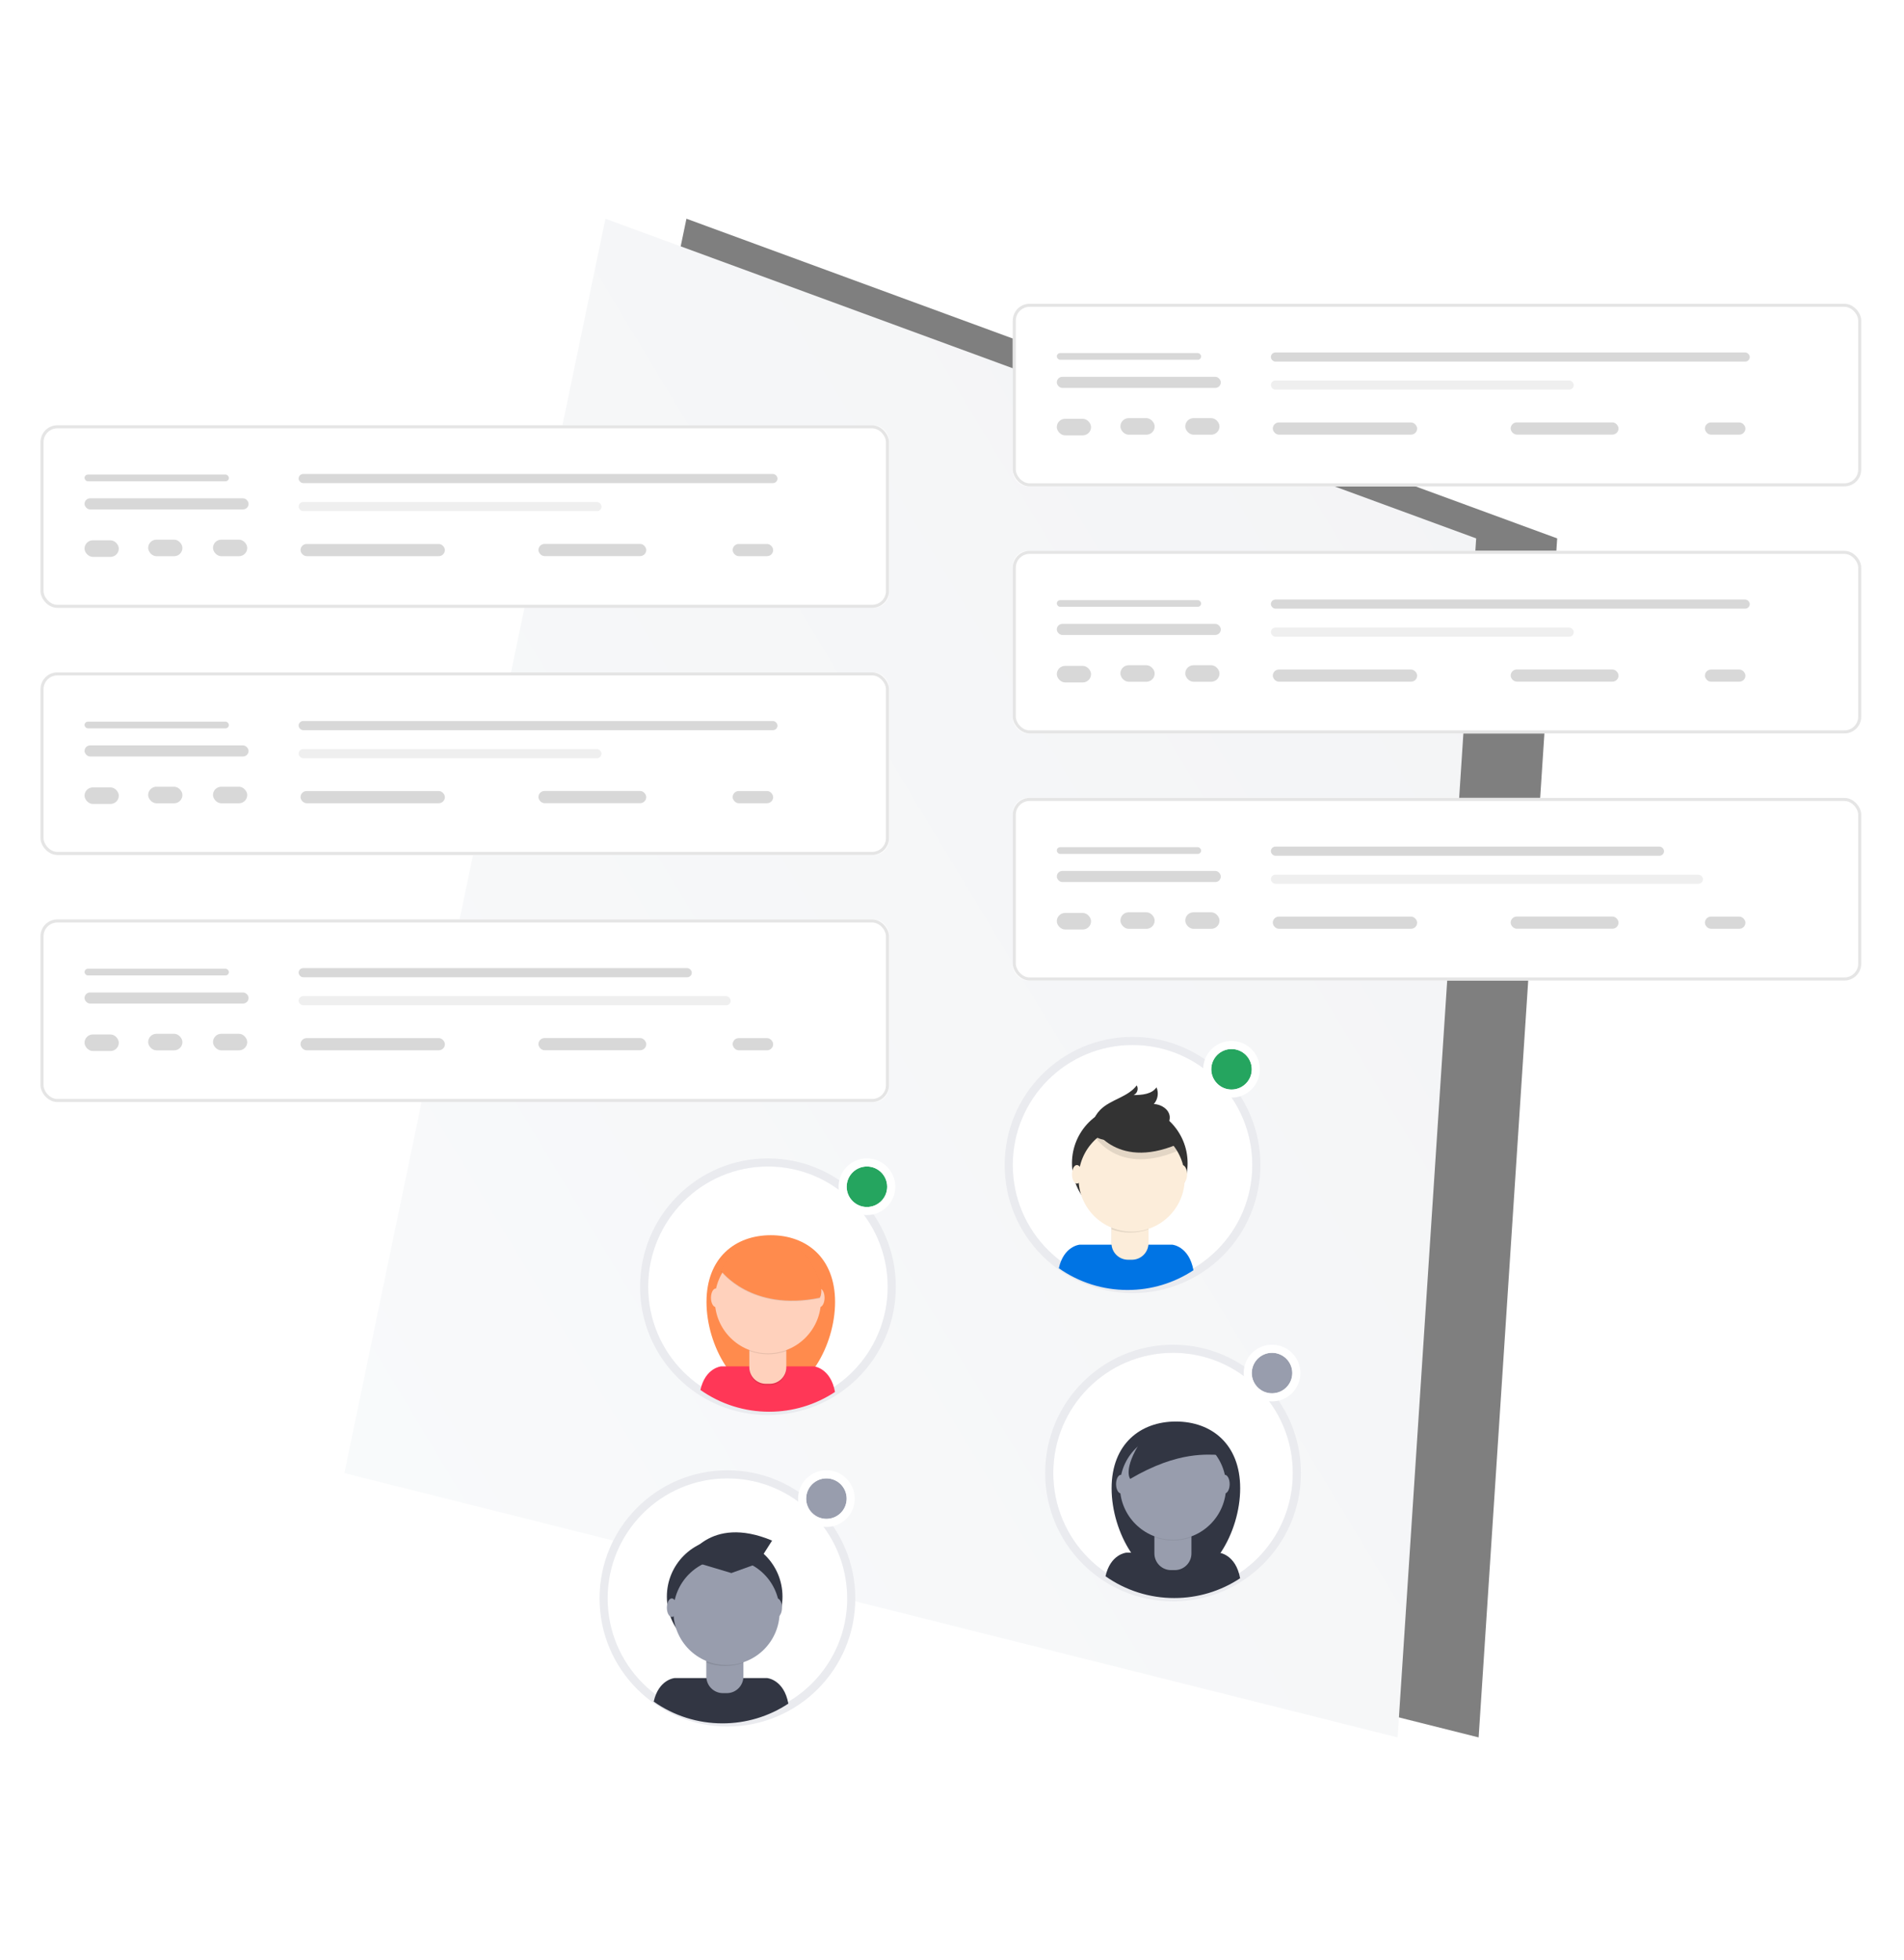 <?xml version="1.0" encoding="UTF-8"?>
<svg width="470px" height="484px" viewBox="0 0 470 484" version="1.1" xmlns="http://www.w3.org/2000/svg" xmlns:xlink="http://www.w3.org/1999/xlink">
    <!-- Generator: Sketch 49.1 (51147) - http://www.bohemiancoding.com/sketch -->
    <title>Group 73</title>
    <desc>Created with Sketch.</desc>
    <defs>
        <linearGradient x1="111.477%" y1="105.268%" x2="-5.268%" y2="11.477%" id="linearGradient-1">
            <stop stop-color="#E6E7EB" offset="0%"></stop>
            <stop stop-color="#F3F6F8" offset="100%"></stop>
        </linearGradient>
        <polygon id="path-2" points="85 65.251 344.998 -2.27373675e-13 364.389 296.029 149.447 374.956"></polygon>
        <filter x="-28.6%" y="-26.7%" width="171.6%" height="153.3%" filterUnits="objectBoundingBox" id="filter-3">
            <feOffset dx="20" dy="0" in="SourceAlpha" result="shadowOffsetOuter1"></feOffset>
            <feGaussianBlur stdDeviation="30" in="shadowOffsetOuter1" result="shadowBlurOuter1"></feGaussianBlur>
            <feColorMatrix values="0 0 0 0 0.596   0 0 0 0 0.616   0 0 0 0 0.678  0 0 0 0.2 0" type="matrix" in="shadowBlurOuter1"></feColorMatrix>
        </filter>
        <filter x="-4.8%" y="-21.7%" width="119.0%" height="187.0%" filterUnits="objectBoundingBox" id="filter-4">
            <feOffset dx="10" dy="10" in="SourceAlpha" result="shadowOffsetOuter1"></feOffset>
            <feGaussianBlur stdDeviation="5" in="shadowOffsetOuter1" result="shadowBlurOuter1"></feGaussianBlur>
            <feColorMatrix values="0 0 0 0 0.196   0 0 0 0 0.212   0 0 0 0 0.263  0 0 0 0.05 0" type="matrix" in="shadowBlurOuter1" result="shadowMatrixOuter1"></feColorMatrix>
            <feMerge>
                <feMergeNode in="shadowMatrixOuter1"></feMergeNode>
                <feMergeNode in="SourceGraphic"></feMergeNode>
            </feMerge>
        </filter>
        <rect id="path-5" x="0" y="0" width="209.448" height="45.083" rx="3.774"></rect>
        <filter x="-4.8%" y="-21.7%" width="119.0%" height="187.0%" filterUnits="objectBoundingBox" id="filter-6">
            <feOffset dx="10" dy="10" in="SourceAlpha" result="shadowOffsetOuter1"></feOffset>
            <feGaussianBlur stdDeviation="5" in="shadowOffsetOuter1" result="shadowBlurOuter1"></feGaussianBlur>
            <feColorMatrix values="0 0 0 0 0.196   0 0 0 0 0.212   0 0 0 0 0.263  0 0 0 0.05 0" type="matrix" in="shadowBlurOuter1" result="shadowMatrixOuter1"></feColorMatrix>
            <feMerge>
                <feMergeNode in="shadowMatrixOuter1"></feMergeNode>
                <feMergeNode in="SourceGraphic"></feMergeNode>
            </feMerge>
        </filter>
        <rect id="path-7" x="0" y="0" width="209.448" height="45.083" rx="3.774"></rect>
        <filter x="-4.8%" y="-21.7%" width="119.0%" height="187.0%" filterUnits="objectBoundingBox" id="filter-8">
            <feOffset dx="10" dy="10" in="SourceAlpha" result="shadowOffsetOuter1"></feOffset>
            <feGaussianBlur stdDeviation="5" in="shadowOffsetOuter1" result="shadowBlurOuter1"></feGaussianBlur>
            <feColorMatrix values="0 0 0 0 0.196   0 0 0 0 0.212   0 0 0 0 0.263  0 0 0 0.05 0" type="matrix" in="shadowBlurOuter1" result="shadowMatrixOuter1"></feColorMatrix>
            <feMerge>
                <feMergeNode in="shadowMatrixOuter1"></feMergeNode>
                <feMergeNode in="SourceGraphic"></feMergeNode>
            </feMerge>
        </filter>
        <rect id="path-9" x="0" y="0" width="209.448" height="45.083" rx="3.774"></rect>
        <filter x="-20.0%" y="-19.7%" width="173.3%" height="170.5%" filterUnits="objectBoundingBox" id="filter-10">
            <feOffset dx="10" dy="10" in="SourceAlpha" result="shadowOffsetOuter1"></feOffset>
            <feGaussianBlur stdDeviation="5" in="shadowOffsetOuter1" result="shadowBlurOuter1"></feGaussianBlur>
            <feColorMatrix values="0 0 0 0 0.196   0 0 0 0 0.212   0 0 0 0 0.263  0 0 0 0.05 0" type="matrix" in="shadowBlurOuter1" result="shadowMatrixOuter1"></feColorMatrix>
            <feMerge>
                <feMergeNode in="shadowMatrixOuter1"></feMergeNode>
                <feMergeNode in="SourceGraphic"></feMergeNode>
            </feMerge>
        </filter>
        <ellipse id="path-11" cx="29.565" cy="29.633" rx="29.565" ry="29.633"></ellipse>
        <circle id="path-12" cx="54" cy="6" r="5"></circle>
        <filter x="-20.0%" y="-19.4%" width="173.3%" height="167.7%" filterUnits="objectBoundingBox" id="filter-13">
            <feOffset dx="10" dy="10" in="SourceAlpha" result="shadowOffsetOuter1"></feOffset>
            <feGaussianBlur stdDeviation="5" in="shadowOffsetOuter1" result="shadowBlurOuter1"></feGaussianBlur>
            <feColorMatrix values="0 0 0 0 0.196   0 0 0 0 0.212   0 0 0 0 0.263  0 0 0 0.05 0" type="matrix" in="shadowBlurOuter1" result="shadowMatrixOuter1"></feColorMatrix>
            <feMerge>
                <feMergeNode in="shadowMatrixOuter1"></feMergeNode>
                <feMergeNode in="SourceGraphic"></feMergeNode>
            </feMerge>
        </filter>
        <ellipse id="path-14" cx="29.565" cy="29.685" rx="29.565" ry="29.685"></ellipse>
        <circle id="path-15" cx="54" cy="5" r="5"></circle>
        <filter x="-4.8%" y="-21.7%" width="119.0%" height="187.0%" filterUnits="objectBoundingBox" id="filter-16">
            <feOffset dx="10" dy="10" in="SourceAlpha" result="shadowOffsetOuter1"></feOffset>
            <feGaussianBlur stdDeviation="5" in="shadowOffsetOuter1" result="shadowBlurOuter1"></feGaussianBlur>
            <feColorMatrix values="0 0 0 0 0.196   0 0 0 0 0.212   0 0 0 0 0.263  0 0 0 0.05 0" type="matrix" in="shadowBlurOuter1" result="shadowMatrixOuter1"></feColorMatrix>
            <feMerge>
                <feMergeNode in="shadowMatrixOuter1"></feMergeNode>
                <feMergeNode in="SourceGraphic"></feMergeNode>
            </feMerge>
        </filter>
        <rect id="path-17" x="0" y="0" width="209.448" height="45.083" rx="3.774"></rect>
        <filter x="-4.8%" y="-21.7%" width="119.0%" height="187.0%" filterUnits="objectBoundingBox" id="filter-18">
            <feOffset dx="10" dy="10" in="SourceAlpha" result="shadowOffsetOuter1"></feOffset>
            <feGaussianBlur stdDeviation="5" in="shadowOffsetOuter1" result="shadowBlurOuter1"></feGaussianBlur>
            <feColorMatrix values="0 0 0 0 0.196   0 0 0 0 0.212   0 0 0 0 0.263  0 0 0 0.05 0" type="matrix" in="shadowBlurOuter1" result="shadowMatrixOuter1"></feColorMatrix>
            <feMerge>
                <feMergeNode in="shadowMatrixOuter1"></feMergeNode>
                <feMergeNode in="SourceGraphic"></feMergeNode>
            </feMerge>
        </filter>
        <rect id="path-19" x="0" y="0" width="209.448" height="45.083" rx="3.774"></rect>
        <filter x="-4.8%" y="-21.7%" width="119.0%" height="187.0%" filterUnits="objectBoundingBox" id="filter-20">
            <feOffset dx="10" dy="10" in="SourceAlpha" result="shadowOffsetOuter1"></feOffset>
            <feGaussianBlur stdDeviation="5" in="shadowOffsetOuter1" result="shadowBlurOuter1"></feGaussianBlur>
            <feColorMatrix values="0 0 0 0 0.196   0 0 0 0 0.212   0 0 0 0 0.263  0 0 0 0.05 0" type="matrix" in="shadowBlurOuter1" result="shadowMatrixOuter1"></feColorMatrix>
            <feMerge>
                <feMergeNode in="shadowMatrixOuter1"></feMergeNode>
                <feMergeNode in="SourceGraphic"></feMergeNode>
            </feMerge>
        </filter>
        <rect id="path-21" x="0" y="0" width="209.448" height="45.083" rx="3.774"></rect>
        <filter x="-20.0%" y="-19.4%" width="173.3%" height="167.7%" filterUnits="objectBoundingBox" id="filter-22">
            <feOffset dx="10" dy="10" in="SourceAlpha" result="shadowOffsetOuter1"></feOffset>
            <feGaussianBlur stdDeviation="5" in="shadowOffsetOuter1" result="shadowBlurOuter1"></feGaussianBlur>
            <feColorMatrix values="0 0 0 0 0.196   0 0 0 0 0.212   0 0 0 0 0.263  0 0 0 0.05 0" type="matrix" in="shadowBlurOuter1" result="shadowMatrixOuter1"></feColorMatrix>
            <feMerge>
                <feMergeNode in="shadowMatrixOuter1"></feMergeNode>
                <feMergeNode in="SourceGraphic"></feMergeNode>
            </feMerge>
        </filter>
        <ellipse id="path-23" cx="29.565" cy="29.685" rx="29.565" ry="29.685"></ellipse>
        <circle id="path-24" cx="54" cy="5" r="5"></circle>
        <filter x="-20.0%" y="-19.7%" width="173.3%" height="170.5%" filterUnits="objectBoundingBox" id="filter-25">
            <feOffset dx="10" dy="10" in="SourceAlpha" result="shadowOffsetOuter1"></feOffset>
            <feGaussianBlur stdDeviation="5" in="shadowOffsetOuter1" result="shadowBlurOuter1"></feGaussianBlur>
            <feColorMatrix values="0 0 0 0 0.196   0 0 0 0 0.212   0 0 0 0 0.263  0 0 0 0.05 0" type="matrix" in="shadowBlurOuter1" result="shadowMatrixOuter1"></feColorMatrix>
            <feMerge>
                <feMergeNode in="shadowMatrixOuter1"></feMergeNode>
                <feMergeNode in="SourceGraphic"></feMergeNode>
            </feMerge>
        </filter>
        <ellipse id="path-26" cx="29.565" cy="29.633" rx="29.565" ry="29.633"></ellipse>
        <circle id="path-27" cx="54" cy="5" r="5"></circle>
    </defs>
    <g id="Page-1" stroke="none" stroke-width="1" fill="none" fill-rule="evenodd">
        <g id="Auto-Assign-Illustrations" transform="translate(-323, -1745)">
            <g id="Group-73" transform="translate(323, 1799)">
                <g id="Rectangle-9" opacity="0.5" transform="translate(224.695, 187.478) scale(1, -1) translate(-224.695, -187.478) ">
                    <use fill="black" fill-opacity="1" filter="url(#filter-3)" xlink:href="#path-2"></use>
                    <use fill="url(#linearGradient-1)" fill-rule="evenodd" xlink:href="#path-2"></use>
                </g>
                <g id="Group-19" transform="translate(240, 11)">
                    <g id="Group-14">
                        <g id="Group-15" filter="url(#filter-4)" transform="translate(0, 122)">
                            <g id="Rectangle-4">
                                <use fill="#FFFFFF" fill-rule="evenodd" xlink:href="#path-5"></use>
                                <rect stroke="#E5E5E5" stroke-width="0.755" x="0.377" y="0.377" width="208.694" height="44.328" rx="3.774"></rect>
                            </g>
                            <g id="Group-74" transform="translate(63.715, 11.99)" fill="#D8D8D8">
                                <rect id="Rectangle-6" x="0" y="0.032" width="97.052" height="2.254" rx="1.127"></rect>
                                <rect id="Rectangle-6" opacity="0.4" x="0.006" y="6.955" width="106.646" height="2.254" rx="1.127"></rect>
                                <rect id="Rectangle-6" x="0.474" y="17.314" width="35.631" height="3.006" rx="1.503"></rect>
                                <rect id="Rectangle-6" x="59.196" y="17.3" width="26.617" height="3.006" rx="1.503"></rect>
                                <rect id="Rectangle-6" x="107.141" y="17.314" width="10" height="3.006" rx="1.503"></rect>
                            </g>
                            <g id="Group-80" transform="translate(10.87, 12.172)" fill="#D8D8D8">
                                <rect id="Rectangle-6" x="0" y="16.23" width="8.456" height="4.087" rx="2.044"></rect>
                                <rect id="Rectangle-6" x="15.702" y="16.065" width="8.456" height="4.087" rx="2.044"></rect>
                                <rect id="Rectangle-6" x="31.707" y="16.065" width="8.456" height="4.087" rx="2.044"></rect>
                                <rect id="Rectangle-6" x="0" y="5.861" width="40.489" height="2.737" rx="1.368"></rect>
                                <rect id="Rectangle-6" x="0" y="0" width="35.631" height="1.653" rx="0.827"></rect>
                            </g>
                        </g>
                        <g id="Group-15" filter="url(#filter-6)" transform="translate(0, 61)">
                            <g id="Rectangle-4">
                                <use fill="#FFFFFF" fill-rule="evenodd" xlink:href="#path-7"></use>
                                <rect stroke="#E5E5E5" stroke-width="0.755" x="0.377" y="0.377" width="208.694" height="44.328" rx="3.774"></rect>
                            </g>
                            <g id="Group-74" transform="translate(63.715, 12.022)" fill="#D8D8D8">
                                <rect id="Rectangle-6" x="0" y="0" width="118.21" height="2.254" rx="1.127"></rect>
                                <rect id="Rectangle-6" opacity="0.4" x="0.006" y="6.923" width="74.756" height="2.254" rx="1.127"></rect>
                                <rect id="Rectangle-6" x="0.474" y="17.282" width="35.631" height="3.006" rx="1.503"></rect>
                                <rect id="Rectangle-6" x="59.196" y="17.268" width="26.617" height="3.006" rx="1.503"></rect>
                                <rect id="Rectangle-6" x="107.141" y="17.282" width="10" height="3.006" rx="1.503"></rect>
                            </g>
                            <g id="Group-81" transform="translate(10.87, 12.172)" fill="#D8D8D8">
                                <rect id="Rectangle-6" x="0" y="16.23" width="8.456" height="4.087" rx="2.044"></rect>
                                <rect id="Rectangle-6" x="15.702" y="16.065" width="8.456" height="4.087" rx="2.044"></rect>
                                <rect id="Rectangle-6" x="31.707" y="16.065" width="8.456" height="4.087" rx="2.044"></rect>
                                <rect id="Rectangle-6" x="0" y="5.861" width="40.489" height="2.737" rx="1.368"></rect>
                                <rect id="Rectangle-6" x="0" y="0" width="35.631" height="1.653" rx="0.827"></rect>
                            </g>
                        </g>
                        <g id="Group-15" filter="url(#filter-8)">
                            <g id="Rectangle-4">
                                <use fill="#FFFFFF" fill-rule="evenodd" xlink:href="#path-9"></use>
                                <rect stroke="#E5E5E5" stroke-width="0.755" x="0.377" y="0.377" width="208.694" height="44.328" rx="3.774"></rect>
                            </g>
                            <g id="Group-74" transform="translate(63.715, 12.022)" fill="#D8D8D8">
                                <rect id="Rectangle-6" x="0" y="0" width="118.21" height="2.254" rx="1.127"></rect>
                                <rect id="Rectangle-6" opacity="0.4" x="0.006" y="6.923" width="74.756" height="2.254" rx="1.127"></rect>
                                <rect id="Rectangle-6" x="0.474" y="17.282" width="35.631" height="3.006" rx="1.503"></rect>
                                <rect id="Rectangle-6" x="59.196" y="17.268" width="26.617" height="3.006" rx="1.503"></rect>
                                <rect id="Rectangle-6" x="107.141" y="17.282" width="10" height="3.006" rx="1.503"></rect>
                            </g>
                            <g id="Group-81" transform="translate(10.87, 12.172)" fill="#D8D8D8">
                                <rect id="Rectangle-6" x="0" y="16.23" width="8.456" height="4.087" rx="2.044"></rect>
                                <rect id="Rectangle-6" x="15.702" y="16.065" width="8.456" height="4.087" rx="2.044"></rect>
                                <rect id="Rectangle-6" x="31.707" y="16.065" width="8.456" height="4.087" rx="2.044"></rect>
                                <rect id="Rectangle-6" x="0" y="5.861" width="40.489" height="2.737" rx="1.368"></rect>
                                <rect id="Rectangle-6" x="0" y="0" width="35.631" height="1.653" rx="0.827"></rect>
                            </g>
                        </g>
                        <g id="Group-17" filter="url(#filter-10)" transform="translate(0, 183)">
                            <g id="Oval" fill-rule="nonzero">
                                <use fill="#FFFFFF" fill-rule="evenodd" xlink:href="#path-11"></use>
                                <ellipse stroke="#EAEBEF" stroke-width="2" cx="29.565" cy="29.633" rx="30.565" ry="30.633"></ellipse>
                            </g>
                            <g id="Oval-2">
                                <use fill="#25A55F" fill-rule="evenodd" xlink:href="#path-12"></use>
                                <circle stroke="#FFFFFF" stroke-width="2" cx="54" cy="6" r="6"></circle>
                            </g>
                            <path d="M28.35,60.488 C34.127,60.497 39.779,58.801 44.602,55.613 C43.513,49.645 39.367,49.305 39.367,49.305 L16.506,49.305 C16.506,49.305 12.593,49.628 11.367,55.117 C16.339,58.622 22.271,60.498 28.35,60.488 Z" id="Shape" fill="#0074E4" fill-rule="nonzero"></path>
                            <ellipse id="Oval" fill="#333333" fill-rule="nonzero" cx="28.886" cy="29.19" rx="14.271" ry="14.304"></ellipse>
                            <path d="M24.358,41.11 L33.501,41.11 L33.501,48.914 C33.501,51.182 31.666,53.021 29.403,53.021 L28.455,53.021 C26.192,53.021 24.358,51.182 24.358,48.914 L24.358,41.11 Z" id="Shape" fill="#000000" fill-rule="nonzero" opacity="0.1"></path>
                            <path d="M25.145,41.11 L32.725,41.11 C33.158,41.11 33.508,41.462 33.508,41.895 L33.508,48.919 C33.508,51.187 31.673,53.026 29.41,53.026 L28.462,53.026 C27.374,53.028 26.33,52.596 25.56,51.825 C24.79,51.055 24.358,50.009 24.358,48.919 L24.358,41.895 C24.358,41.686 24.441,41.486 24.588,41.338 C24.736,41.191 24.937,41.109 25.145,41.11 Z" id="Shape" fill="#FCEDDA" fill-rule="nonzero"></path>
                            <path d="M24.358,45.489 C27.304,46.593 30.548,46.602 33.501,45.515 L33.501,44.388 L24.358,44.388 L24.358,45.489 Z" id="Shape" fill="#000000" fill-rule="nonzero" opacity="0.1"></path>
                            <ellipse id="Oval" fill="#FCEDDA" fill-rule="nonzero" cx="29.344" cy="32.939" rx="13.105" ry="13.135"></ellipse>
                            <path d="M19.486,21.468 C19.486,21.468 25.009,32.707 40.59,26.179 L36.962,20.478 L30.531,18.164 L19.486,21.468 Z" id="Shape" fill="#000000" fill-rule="nonzero" opacity="0.1"></path>
                            <path d="M19.486,19.832 C19.486,19.832 25.009,31.07 40.59,24.543 L36.962,18.839 L30.531,16.525 L19.486,19.832 Z" id="Shape" fill="#333333" fill-rule="nonzero"></path>
                            <path d="M19.76,19.035 C20.13,17.88 20.771,16.831 21.629,15.975 C24.198,13.421 28.434,12.882 30.601,9.97 C30.84,10.386 30.892,10.885 30.743,11.341 C30.595,11.798 30.261,12.171 29.824,12.367 C31.898,12.353 34.306,12.17 35.482,10.457 C36.074,11.839 35.82,13.439 34.827,14.568 C36.668,14.652 38.633,15.905 38.752,17.748 C38.831,18.975 38.063,20.138 37.056,20.843 C36.049,21.548 34.832,21.871 33.631,22.136 C30.139,22.911 17.475,26.153 19.76,19.035 Z" id="Shape" fill="#333333" fill-rule="nonzero"></path>
                            <ellipse id="Oval" fill="#FCEDDA" fill-rule="nonzero" cx="15.834" cy="31.93" rx="1.219" ry="2.292"></ellipse>
                            <ellipse id="Oval" fill="#FCEDDA" fill-rule="nonzero" cx="41.815" cy="31.93" rx="1.219" ry="2.292"></ellipse>
                        </g>
                    </g>
                    <g id="Group-17" filter="url(#filter-13)" transform="translate(10, 259)">
                        <g id="Oval" fill-rule="nonzero">
                            <use fill="#FFFFFF" fill-rule="evenodd" xlink:href="#path-14"></use>
                            <ellipse stroke="#EAEBEF" stroke-width="2" cx="29.565" cy="29.685" rx="30.565" ry="30.685"></ellipse>
                        </g>
                        <g id="Oval-2">
                            <use fill="#989DAD" fill-rule="evenodd" xlink:href="#path-15"></use>
                            <circle stroke="#FFFFFF" stroke-width="2" cx="54" cy="5" r="6"></circle>
                        </g>
                        <g id="Group" transform="translate(12.671, 16.048)" fill-rule="nonzero">
                            <path d="M33.465,17.399 C33.465,28.332 26.359,40.503 17.596,40.503 C8.833,40.503 1.727,28.329 1.727,17.399 C1.727,6.469 8.833,0.917 17.596,0.917 C26.359,0.917 33.465,6.464 33.465,17.399 Z" id="Shape" fill="#323643"></path>
                            <path d="M17.197,44.499 C22.974,44.508 28.626,42.81 33.448,39.616 C32.36,33.637 28.213,33.297 28.213,33.297 L5.362,33.297 C5.362,33.297 1.449,33.621 0.223,39.119 C5.192,42.628 11.121,44.508 17.197,44.499 Z" id="Shape" fill="#323643"></path>
                            <path d="M12.279,26.005 L21.422,26.005 L21.422,33.825 C21.422,36.097 19.588,37.939 17.325,37.939 L16.377,37.939 C14.114,37.939 12.279,36.097 12.279,33.825 L12.279,26.005 Z" id="Shape" fill="#323643" opacity="0.1"></path>
                            <path d="M13.071,25.665 L20.652,25.665 C21.084,25.665 21.434,26.016 21.434,26.45 L21.434,33.487 C21.434,35.759 19.6,37.601 17.337,37.601 L16.388,37.601 C14.125,37.601 12.291,35.759 12.291,33.487 L12.291,26.45 C12.291,26.017 12.64,25.666 13.071,25.665 Z" id="Shape" fill="#989DAD"></path>
                            <path d="M12.296,29.474 C15.242,30.579 18.486,30.589 21.439,29.5 L21.439,28.371 L12.296,28.371 L12.296,29.474 Z" id="Shape" fill="#323643" opacity="0.1"></path>
                            <ellipse id="Oval" fill="#989DAD" cx="16.886" cy="16.928" rx="13.105" ry="13.158"></ellipse>
                            <path d="M5.931,9.155 C9.233,9.155 16.432,8.038 28.44,15.083 C28.44,15.083 30.337,12.766 25.719,5.647 C21.101,-1.472 10.136,0.463 5.931,9.155 Z" id="Shape" fill="#323643" transform="translate(17.378, 8.19) scale(-1, 1) translate(-17.378, -8.19) "></path>
                            <ellipse id="Oval" fill="#989DAD" cx="4.049" cy="16.367" rx="1.219" ry="2.296"></ellipse>
                            <ellipse id="Oval" fill="#989DAD" cx="29.652" cy="16.367" rx="1.219" ry="2.296"></ellipse>
                        </g>
                    </g>
                </g>
                <g id="Group-20" transform="translate(0, 41)">
                    <g id="Group-11">
                        <g id="Group-15" filter="url(#filter-16)" transform="translate(0, 122)">
                            <g id="Rectangle-4">
                                <use fill="#FFFFFF" fill-rule="evenodd" xlink:href="#path-17"></use>
                                <rect stroke="#E5E5E5" stroke-width="0.755" x="0.377" y="0.377" width="208.694" height="44.328" rx="3.774"></rect>
                            </g>
                            <g id="Group-74" transform="translate(63.715, 11.99)" fill="#D8D8D8">
                                <rect id="Rectangle-6" x="0" y="0.032" width="97.052" height="2.254" rx="1.127"></rect>
                                <rect id="Rectangle-6" opacity="0.4" x="0.006" y="6.955" width="106.646" height="2.254" rx="1.127"></rect>
                                <rect id="Rectangle-6" x="0.474" y="17.314" width="35.631" height="3.006" rx="1.503"></rect>
                                <rect id="Rectangle-6" x="59.196" y="17.3" width="26.617" height="3.006" rx="1.503"></rect>
                                <rect id="Rectangle-6" x="107.141" y="17.314" width="10" height="3.006" rx="1.503"></rect>
                            </g>
                            <g id="Group-80" transform="translate(10.87, 12.172)" fill="#D8D8D8">
                                <rect id="Rectangle-6" x="0" y="16.23" width="8.456" height="4.087" rx="2.044"></rect>
                                <rect id="Rectangle-6" x="15.702" y="16.065" width="8.456" height="4.087" rx="2.044"></rect>
                                <rect id="Rectangle-6" x="31.707" y="16.065" width="8.456" height="4.087" rx="2.044"></rect>
                                <rect id="Rectangle-6" x="0" y="5.861" width="40.489" height="2.737" rx="1.368"></rect>
                                <rect id="Rectangle-6" x="0" y="0" width="35.631" height="1.653" rx="0.827"></rect>
                            </g>
                        </g>
                        <g id="Group-15" filter="url(#filter-18)" transform="translate(0, 61)">
                            <g id="Rectangle-4">
                                <use fill="#FFFFFF" fill-rule="evenodd" xlink:href="#path-19"></use>
                                <rect stroke="#E5E5E5" stroke-width="0.755" x="0.377" y="0.377" width="208.694" height="44.328" rx="3.774"></rect>
                            </g>
                            <g id="Group-74" transform="translate(63.715, 12.022)" fill="#D8D8D8">
                                <rect id="Rectangle-6" x="0" y="0" width="118.21" height="2.254" rx="1.127"></rect>
                                <rect id="Rectangle-6" opacity="0.4" x="0.006" y="6.923" width="74.756" height="2.254" rx="1.127"></rect>
                                <rect id="Rectangle-6" x="0.474" y="17.282" width="35.631" height="3.006" rx="1.503"></rect>
                                <rect id="Rectangle-6" x="59.196" y="17.268" width="26.617" height="3.006" rx="1.503"></rect>
                                <rect id="Rectangle-6" x="107.141" y="17.282" width="10" height="3.006" rx="1.503"></rect>
                            </g>
                            <g id="Group-81" transform="translate(10.87, 12.172)" fill="#D8D8D8">
                                <rect id="Rectangle-6" x="0" y="16.23" width="8.456" height="4.087" rx="2.044"></rect>
                                <rect id="Rectangle-6" x="15.702" y="16.065" width="8.456" height="4.087" rx="2.044"></rect>
                                <rect id="Rectangle-6" x="31.707" y="16.065" width="8.456" height="4.087" rx="2.044"></rect>
                                <rect id="Rectangle-6" x="0" y="5.861" width="40.489" height="2.737" rx="1.368"></rect>
                                <rect id="Rectangle-6" x="0" y="0" width="35.631" height="1.653" rx="0.827"></rect>
                            </g>
                        </g>
                        <g id="Group-15" filter="url(#filter-20)">
                            <g id="Rectangle-4">
                                <use fill="#FFFFFF" fill-rule="evenodd" xlink:href="#path-21"></use>
                                <rect stroke="#E5E5E5" stroke-width="0.755" x="0.377" y="0.377" width="208.694" height="44.328" rx="3.774"></rect>
                            </g>
                            <g id="Group-74" transform="translate(63.715, 12.022)" fill="#D8D8D8">
                                <rect id="Rectangle-6" x="0" y="0" width="118.21" height="2.254" rx="1.127"></rect>
                                <rect id="Rectangle-6" opacity="0.4" x="0.006" y="6.923" width="74.756" height="2.254" rx="1.127"></rect>
                                <rect id="Rectangle-6" x="0.474" y="17.282" width="35.631" height="3.006" rx="1.503"></rect>
                                <rect id="Rectangle-6" x="59.196" y="17.268" width="26.617" height="3.006" rx="1.503"></rect>
                                <rect id="Rectangle-6" x="107.141" y="17.282" width="10" height="3.006" rx="1.503"></rect>
                            </g>
                            <g id="Group-81" transform="translate(10.87, 12.172)" fill="#D8D8D8">
                                <rect id="Rectangle-6" x="0" y="16.23" width="8.456" height="4.087" rx="2.044"></rect>
                                <rect id="Rectangle-6" x="15.702" y="16.065" width="8.456" height="4.087" rx="2.044"></rect>
                                <rect id="Rectangle-6" x="31.707" y="16.065" width="8.456" height="4.087" rx="2.044"></rect>
                                <rect id="Rectangle-6" x="0" y="5.861" width="40.489" height="2.737" rx="1.368"></rect>
                                <rect id="Rectangle-6" x="0" y="0" width="35.631" height="1.653" rx="0.827"></rect>
                            </g>
                        </g>
                        <g id="Group-17" filter="url(#filter-22)" transform="translate(150, 183)">
                            <g id="Oval" fill-rule="nonzero">
                                <use fill="#FFFFFF" fill-rule="evenodd" xlink:href="#path-23"></use>
                                <ellipse stroke="#EAEBEF" stroke-width="2" cx="29.565" cy="29.685" rx="30.565" ry="30.685"></ellipse>
                            </g>
                            <g id="Oval-2">
                                <use fill="#25A55F" fill-rule="evenodd" xlink:href="#path-24"></use>
                                <circle stroke="#FFFFFF" stroke-width="2" cx="54" cy="5" r="6"></circle>
                            </g>
                            <g id="Group" transform="translate(12.671, 16.048)" fill-rule="nonzero">
                                <path d="M33.465,17.399 C33.465,28.332 26.359,40.503 17.596,40.503 C8.833,40.503 1.727,28.329 1.727,17.399 C1.727,6.469 8.833,0.917 17.596,0.917 C26.359,0.917 33.465,6.464 33.465,17.399 Z" id="Shape" fill="#FF8B4D"></path>
                                <path d="M17.197,44.499 C22.974,44.508 28.626,42.81 33.448,39.616 C32.36,33.637 28.213,33.297 28.213,33.297 L5.362,33.297 C5.362,33.297 1.449,33.621 0.223,39.119 C5.192,42.628 11.121,44.508 17.197,44.499 Z" id="Shape" fill="#FF3757"></path>
                                <path d="M12.279,26.005 L21.422,26.005 L21.422,33.825 C21.422,36.097 19.588,37.939 17.325,37.939 L16.377,37.939 C14.114,37.939 12.279,36.097 12.279,33.825 L12.279,26.005 Z" id="Shape" fill="#000000" opacity="0.1"></path>
                                <path d="M13.071,25.665 L20.652,25.665 C21.084,25.665 21.434,26.016 21.434,26.45 L21.434,33.487 C21.434,35.759 19.6,37.601 17.337,37.601 L16.388,37.601 C14.125,37.601 12.291,35.759 12.291,33.487 L12.291,26.45 C12.291,26.017 12.64,25.666 13.071,25.665 Z" id="Shape" fill="#FFD1BC"></path>
                                <path d="M12.296,29.474 C15.242,30.579 18.486,30.589 21.439,29.5 L21.439,28.371 L12.296,28.371 L12.296,29.474 Z" id="Shape" fill="#000000" opacity="0.1"></path>
                                <ellipse id="Oval" fill="#FFD1BC" cx="16.886" cy="16.928" rx="13.105" ry="13.158"></ellipse>
                                <ellipse id="Oval" fill="#FFD1BC" cx="4.049" cy="16.367" rx="1.219" ry="2.296"></ellipse>
                                <ellipse id="Oval" fill="#FFD1BC" cx="29.652" cy="16.367" rx="1.219" ry="2.296"></ellipse>
                                <path d="M5.271,9.79 C5.271,9.79 12.69,19.979 29.673,16.496 C29.673,16.496 31.57,14.179 26.952,7.06 C22.334,-0.059 9.476,1.1 5.271,9.79 Z" id="Shape" fill="#000000" opacity="0.1"></path>
                                <path d="M5.271,9.626 C5.271,9.626 12.69,19.808 29.673,16.332 C29.673,16.332 31.57,14.014 26.952,6.896 C22.334,-0.223 9.476,0.933 5.271,9.626 Z" id="Shape" fill="#FF8B4D"></path>
                            </g>
                        </g>
                    </g>
                    <g id="Group-17" filter="url(#filter-25)" transform="translate(140, 260)">
                        <g id="Oval" fill-rule="nonzero">
                            <use fill="#FFFFFF" fill-rule="evenodd" xlink:href="#path-26"></use>
                            <ellipse stroke="#EAEBEF" stroke-width="2" cx="29.565" cy="29.633" rx="30.565" ry="30.633"></ellipse>
                        </g>
                        <g id="Oval-2">
                            <use fill="#989DAD" fill-rule="evenodd" xlink:href="#path-27"></use>
                            <circle stroke="#FFFFFF" stroke-width="2" cx="54" cy="5" r="6"></circle>
                        </g>
                        <path d="M28.35,60.488 C34.127,60.497 39.779,58.801 44.602,55.613 C43.513,49.645 39.367,49.305 39.367,49.305 L16.506,49.305 C16.506,49.305 12.593,49.628 11.367,55.117 C16.339,58.622 22.271,60.498 28.35,60.488 Z" id="Shape" fill="#323643" fill-rule="nonzero"></path>
                        <ellipse id="Oval" fill="#323643" fill-rule="nonzero" cx="28.886" cy="29.19" rx="14.271" ry="14.304"></ellipse>
                        <path d="M24.358,41.11 L33.501,41.11 L33.501,48.914 C33.501,51.182 31.666,53.021 29.403,53.021 L28.455,53.021 C26.192,53.021 24.358,51.182 24.358,48.914 L24.358,41.11 Z" id="Shape" fill="#000000" fill-rule="nonzero" opacity="0.1"></path>
                        <path d="M25.145,41.11 L32.725,41.11 C33.158,41.11 33.508,41.462 33.508,41.895 L33.508,48.919 C33.508,51.187 31.673,53.026 29.41,53.026 L28.462,53.026 C27.374,53.028 26.33,52.596 25.56,51.825 C24.79,51.055 24.358,50.009 24.358,48.919 L24.358,41.895 C24.358,41.686 24.441,41.486 24.588,41.338 C24.736,41.191 24.937,41.109 25.145,41.11 Z" id="Shape" fill="#989DAD" fill-rule="nonzero"></path>
                        <path d="M24.358,45.489 C27.304,46.593 30.548,46.602 33.501,45.515 L33.501,44.388 L24.358,44.388 L24.358,45.489 Z" id="Shape" fill="#000000" fill-rule="nonzero" opacity="0.1"></path>
                        <ellipse id="Oval" fill="#989DAD" fill-rule="nonzero" cx="29.344" cy="32.939" rx="13.105" ry="13.135"></ellipse>
                        <path d="M19.486,16.628 C19.486,16.628 25.009,27.866 40.59,21.338 L36.962,15.635 L30.531,13.321 L19.486,16.628 Z" id="Shape" fill="#323643" fill-rule="nonzero" transform="translate(30.038, 18.349) scale(1, -1) translate(-30.038, -18.349) "></path>
                        <ellipse id="Oval" fill="#989DAD" fill-rule="nonzero" cx="15.834" cy="31.93" rx="1.219" ry="2.292"></ellipse>
                        <ellipse id="Oval" fill="#989DAD" fill-rule="nonzero" cx="41.815" cy="31.93" rx="1.219" ry="2.292"></ellipse>
                    </g>
                </g>
            </g>
        </g>
    </g>
</svg>